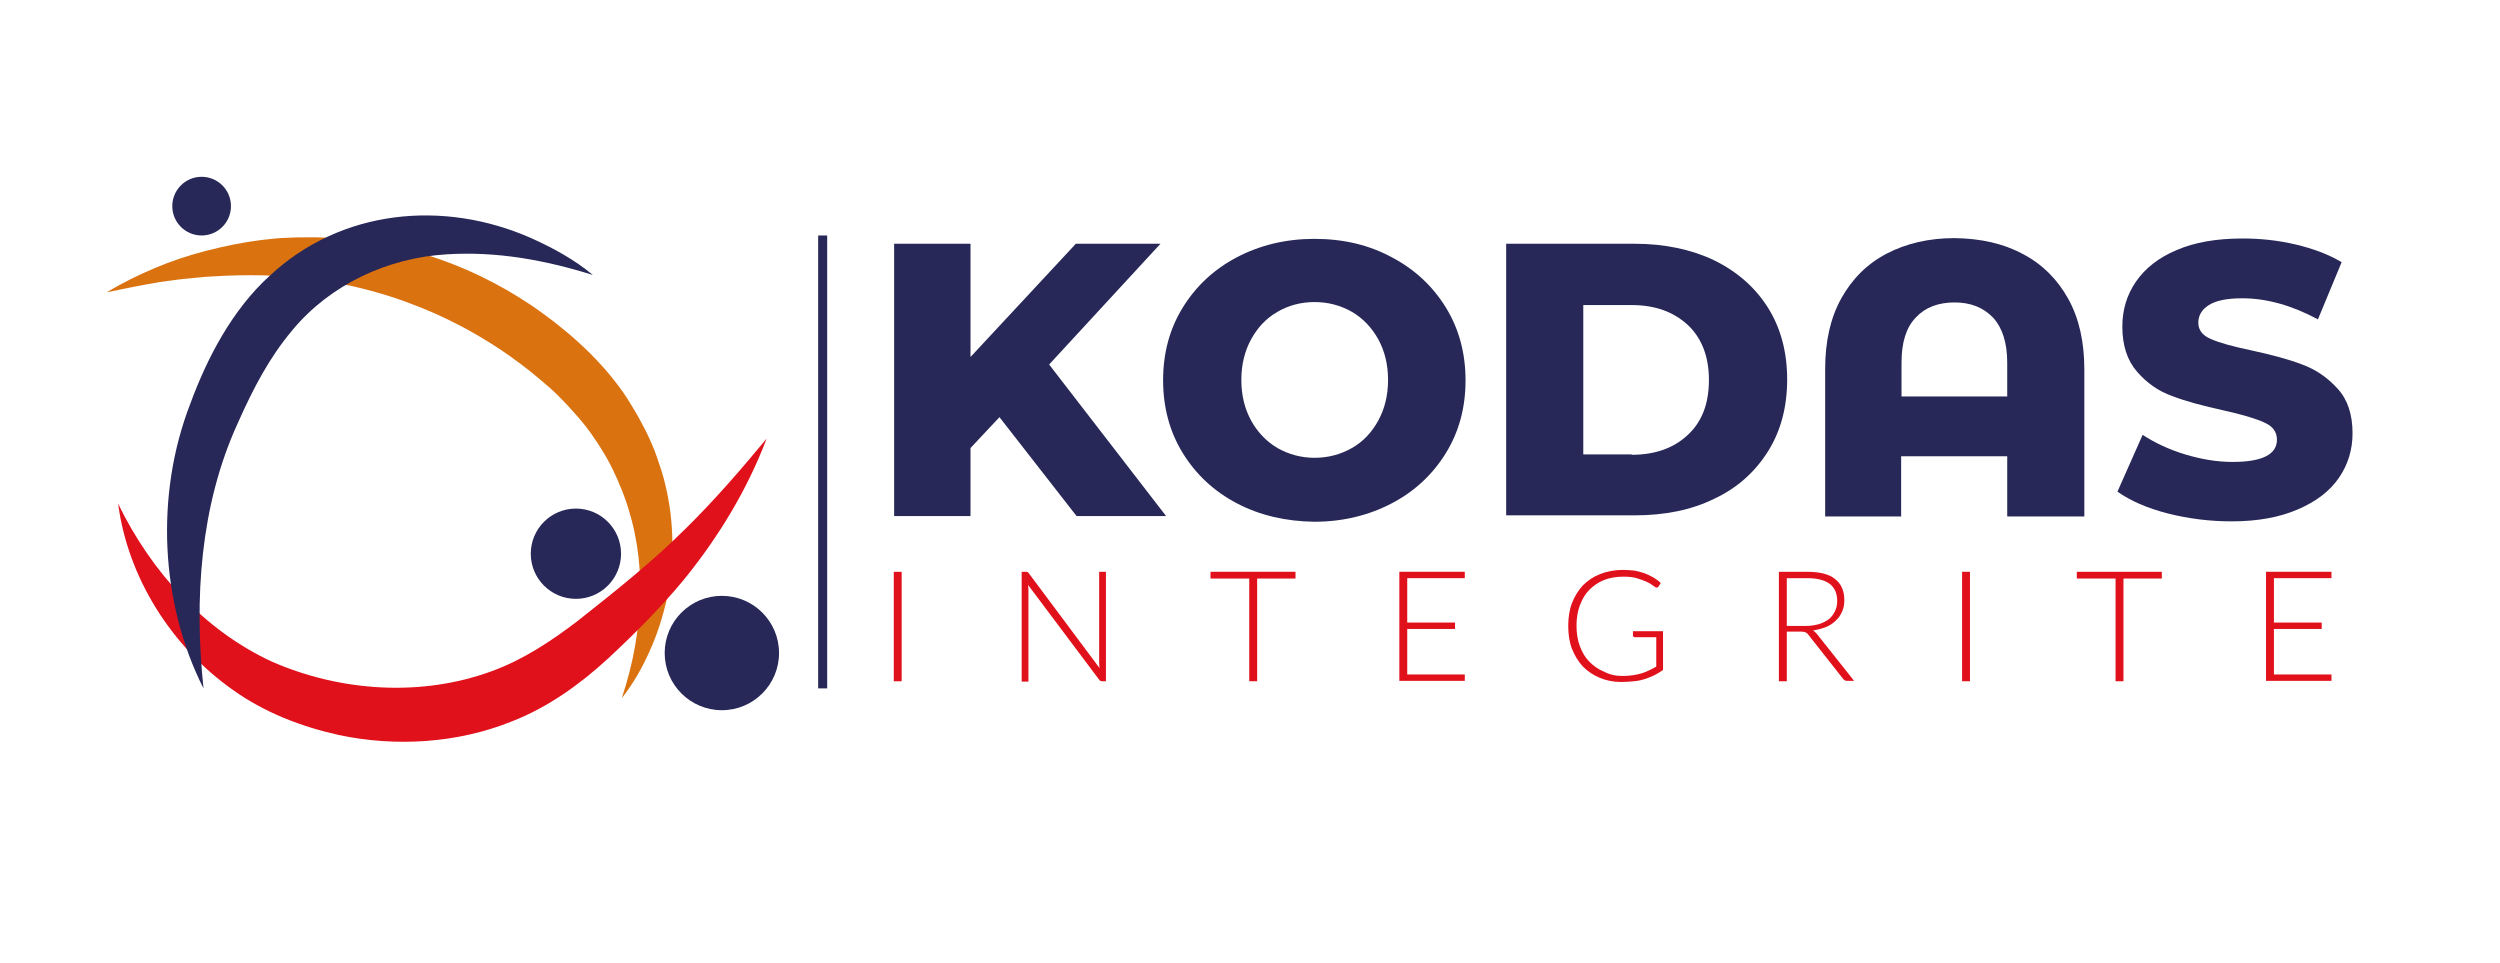 <svg xmlns="http://www.w3.org/2000/svg" xmlns:xlink="http://www.w3.org/1999/xlink" id="Calque_1" x="0px" y="0px" viewBox="0 0 664.6 255.9" style="enable-background:new 0 0 664.6 255.9;" xml:space="preserve"><style type="text/css">	.st0{fill:#DA7210;}	.st1{fill:#E1111C;}	.st2{fill:#272858;}</style><g>	<g>		<g>			<path class="st0" d="M28.4,77.7c4.1-2.5,8.4-4.6,12.9-6.5c4.5-1.9,9.1-3.4,13.8-4.6c4.7-1.2,9.6-2.2,14.4-2.8    c1.2-0.1,2.5-0.3,3.7-0.4c1.2-0.1,2.5-0.2,3.7-0.2c1.2-0.1,2.5-0.1,3.7-0.1c1.2,0,2.5,0,3.7,0c1.2,0,2.5,0.1,3.7,0.1    c1.2,0.1,2.5,0.1,3.7,0.3c1.2,0.1,2.5,0.2,3.7,0.4c1.2,0.2,2.5,0.3,3.7,0.5c5,0.8,9.8,2,14.7,3.5c9.6,3,18.8,7.5,27.2,13.1    c2.1,1.4,4.1,2.9,6.1,4.4c2,1.6,3.9,3.1,5.8,4.8c1.9,1.7,3.7,3.4,5.5,5.3c1.8,1.9,3.5,3.8,5.1,5.9c1.6,2,3.1,4.2,4.4,6.4    c1.4,2.2,2.6,4.5,3.8,6.8c1.1,2.3,2.2,4.7,3,7.1l0.6,1.8l0.6,1.8c0.4,1.2,0.7,2.5,1,3.7c2.4,10,2.4,20.4,0.4,30.1    c-1.1,4.9-2.6,9.6-4.6,14c-2,4.5-4.4,8.7-7.4,12.5c1.5-4.6,2.7-9.1,3.5-13.7c0.8-4.6,1.3-9.1,1.4-13.7c0.2-9.1-1.2-17.9-4.2-26.1    c-0.4-1-0.7-2-1.2-3l-0.6-1.5l-0.7-1.5c-0.9-2-1.9-3.9-3-5.7c-2.2-3.7-4.7-7.2-7.6-10.4c-1.4-1.6-2.9-3.2-4.4-4.7    c-1.5-1.5-3.2-3-4.9-4.4c-3.4-2.9-6.9-5.5-10.6-8c-7.4-4.9-15.3-9-23.6-12.1c-4.1-1.6-8.4-2.9-12.7-4c-1.1-0.3-2.2-0.5-3.3-0.8    c-0.5-0.1-1.1-0.2-1.6-0.3l-1.6-0.3c-1.1-0.2-2.2-0.4-3.3-0.6c-1.1-0.2-2.2-0.3-3.3-0.5c-2.2-0.3-4.5-0.5-6.7-0.7    c-2.3-0.2-4.5-0.3-6.8-0.4c-4.6-0.1-9.2,0-13.8,0.3c-2.3,0.1-4.6,0.4-6.9,0.6c-2.3,0.2-4.6,0.6-7,0.9    C37.7,75.8,33.1,76.7,28.4,77.7z"></path>			<path class="st1" d="M31.4,133.9c8.7,17.9,22.7,33.6,40.9,42c18.3,8,39.8,9.4,58.5,2.5c8.2-3,15.5-7.8,22.6-13.2    c10-7.9,20.1-15.9,29.1-24.9c7.6-7.5,14.5-15.5,21.3-23.7c-5.1,13.5-12.8,26.2-22,37.5c-6.2,7.5-13.1,14.4-20.2,21    c-7.4,6.8-16,13-25.6,16.7c-14.4,5.8-30.8,6.8-45.9,3.6c-10-2.2-19.8-6-28.2-12C45.6,171.9,34,153.6,31.4,133.9L31.4,133.9z"></path>			<circle class="st2" cx="53.6" cy="54.8" r="7.8"></circle>			<circle class="st2" cx="153.1" cy="147.2" r="12"></circle>			<circle class="st2" cx="191.9" cy="173.6" r="15.2"></circle>			<path class="st2" d="M54.1,183c-11.5-22.7-12.9-51.5-3.5-75.7c4.4-12,11.1-24.9,21-33.9c19-17.8,46.3-20.4,69.6-10.1    c5.8,2.6,11.5,5.7,16.4,9.8c-12.8-4-25.5-6.3-38.7-5.5c-15.8,0.9-31.1,8-41.2,20.2c-6.2,7.4-10.4,15.5-14.5,24.7    C53.2,134.4,51.6,159.2,54.1,183L54.1,183z"></path>		</g>		<g>			<path class="st2" d="M265.7,110.9l-7.7,8.2v18.1h-20.3V64.8h20.3v30.1l28-30.1h22.5l-29.6,32.1l31.1,40.3h-23.8L265.7,110.9z"></path>			<path class="st2" d="M328.8,133.8c-6.1-3.2-10.9-7.7-14.4-13.4c-3.5-5.7-5.2-12.2-5.2-19.3c0-7.2,1.7-13.6,5.2-19.3    c3.5-5.7,8.3-10.2,14.4-13.4c6.1-3.2,13-4.9,20.6-4.9c7.7,0,14.5,1.6,20.6,4.9c6.1,3.2,10.9,7.7,14.4,13.4    c3.5,5.7,5.2,12.2,5.2,19.3c0,7.2-1.7,13.6-5.2,19.3c-3.5,5.7-8.3,10.2-14.4,13.4c-6.1,3.2-13,4.9-20.6,4.9    C341.8,138.6,334.9,137,328.8,133.8z M359.4,119.1c3-1.7,5.3-4.2,7-7.3c1.7-3.1,2.6-6.7,2.6-10.8c0-4.1-0.9-7.7-2.6-10.8    c-1.7-3.1-4.1-5.6-7-7.3c-3-1.7-6.3-2.6-9.9-2.6c-3.7,0-7,0.9-9.9,2.6c-3,1.7-5.3,4.2-7,7.3c-1.7,3.1-2.6,6.7-2.6,10.8    c0,4.1,0.9,7.7,2.6,10.8c1.7,3.1,4.1,5.6,7,7.3c3,1.7,6.3,2.6,9.9,2.6C353.1,121.7,356.4,120.8,359.4,119.1z"></path>			<path class="st2" d="M400.4,64.8h34.2c7.9,0,15,1.5,21.1,4.4c6.1,3,10.9,7.2,14.3,12.6c3.4,5.4,5.1,11.8,5.1,19.1    c0,7.3-1.7,13.7-5.1,19.1c-3.4,5.4-8.1,9.7-14.3,12.6c-6.1,3-13.2,4.4-21.1,4.4h-34.2V64.8z M433.8,120.9    c6.2,0,11.2-1.8,14.9-5.3c3.8-3.5,5.6-8.4,5.6-14.6c0-6.2-1.9-11.1-5.6-14.6c-3.8-3.5-8.7-5.3-14.9-5.3h-12.9v39.7H433.8z"></path>			<path class="st2" d="M537.7,67.5c5.2,2.7,9.2,6.7,12.1,11.9c2.9,5.2,4.3,11.5,4.3,18.8v39.1h-20.5v-16h-28.2v16h-20.2V98.1    c0-7.3,1.4-13.6,4.3-18.8c2.9-5.2,6.9-9.2,12.1-11.9c5.2-2.7,11.2-4.1,18-4.1C526.5,63.4,532.5,64.7,537.7,67.5z M533.6,105.4v-9    c0-5.3-1.3-9.3-3.8-12c-2.6-2.7-6-4-10.2-4c-4.3,0-7.8,1.3-10.3,4c-2.6,2.7-3.8,6.7-3.8,12v9H533.6z"></path>			<path class="st2" d="M576.3,136.5c-5.5-1.4-10-3.4-13.4-5.8l6.7-15.1c3.2,2.1,7,3.9,11.3,5.2c4.3,1.3,8.5,2,12.6,2    c7.9,0,11.8-2,11.8-5.9c0-2.1-1.1-3.6-3.4-4.6c-2.2-1-5.8-2.1-10.8-3.2c-5.4-1.2-10-2.4-13.6-3.8c-3.7-1.3-6.8-3.5-9.4-6.5    c-2.6-3-3.9-7-3.9-12c0-4.4,1.2-8.4,3.6-11.9c2.4-3.5,6-6.4,10.8-8.4c4.8-2.1,10.7-3.1,17.6-3.1c4.8,0,9.4,0.5,14.1,1.6    c4.6,1.1,8.7,2.6,12.2,4.7l-6.3,15.2c-6.9-3.7-13.6-5.6-20.1-5.6c-4.1,0-7,0.6-8.9,1.8c-1.9,1.2-2.8,2.8-2.8,4.7    c0,1.9,1.1,3.4,3.3,4.3c2.2,1,5.8,2,10.6,3c5.5,1.2,10.1,2.4,13.7,3.8c3.6,1.3,6.8,3.5,9.4,6.4c2.7,2.9,4,6.9,4,11.9    c0,4.3-1.2,8.3-3.6,11.8c-2.4,3.5-6,6.3-10.9,8.4c-4.8,2.1-10.7,3.2-17.6,3.2C587.5,138.6,581.8,137.9,576.3,136.5z"></path>		</g>		<g>			<path class="st1" d="M239.7,181.1h-2.1V152h2.1V181.1z"></path>			<path class="st1" d="M273.2,152.1c0.1,0,0.2,0.2,0.3,0.3l18.8,25.2c0-0.4-0.1-0.8-0.1-1.2V152h1.8v29.1h-1    c-0.3,0-0.6-0.1-0.8-0.4l-18.9-25.2c0,0.4,0.1,0.8,0.1,1.2v24.5h-1.8V152h1C272.9,152,273.1,152,273.2,152.1z"></path>			<path class="st1" d="M344.4,152v1.8h-10.2v27.3h-2.1v-27.3h-10.3V152H344.4z"></path>			<path class="st1" d="M389.4,152v1.7h-15.3v11.8h12.7v1.7h-12.7v12.1h15.3v1.7H372V152H389.4z"></path>			<path class="st1" d="M431.4,179.7c1,0,1.9-0.1,2.7-0.2c0.8-0.1,1.6-0.3,2.3-0.5c0.7-0.2,1.4-0.5,2-0.8c0.6-0.3,1.3-0.6,1.9-1    v-7.8h-5.6c-0.2,0-0.3,0-0.4-0.1c-0.1-0.1-0.2-0.2-0.2-0.3v-1.2h8v10.3c-0.7,0.5-1.5,1-2.3,1.4c-0.8,0.4-1.6,0.7-2.5,1    c-0.9,0.3-1.8,0.5-2.9,0.6c-1,0.1-2.2,0.2-3.4,0.2c-2.1,0-4-0.4-5.7-1.1c-1.7-0.7-3.2-1.7-4.5-3c-1.2-1.3-2.2-2.9-2.9-4.7    c-0.7-1.8-1-3.9-1-6.1c0-2.2,0.3-4.3,1-6.1c0.7-1.8,1.7-3.4,2.9-4.7c1.3-1.3,2.8-2.3,4.6-3c1.8-0.7,3.8-1.1,6.1-1.1    c1.1,0,2.1,0.1,3.1,0.2c0.9,0.2,1.8,0.4,2.6,0.7c0.8,0.3,1.6,0.7,2.3,1.1c0.7,0.4,1.4,0.9,2,1.5l-0.6,0.9    c-0.1,0.2-0.3,0.3-0.5,0.3c-0.1,0-0.2,0-0.3-0.1c-0.2-0.1-0.5-0.3-0.9-0.6c-0.4-0.3-0.9-0.6-1.6-0.9c-0.7-0.3-1.5-0.6-2.5-0.9    c-1-0.3-2.2-0.4-3.6-0.4c-1.9,0-3.6,0.3-5.1,0.9c-1.5,0.6-2.8,1.5-3.9,2.6c-1.1,1.1-1.9,2.5-2.5,4.1c-0.6,1.6-0.9,3.4-0.9,5.4    c0,2.1,0.3,3.9,0.9,5.5c0.6,1.6,1.4,3,2.5,4.1c1.1,1.1,2.3,2,3.8,2.6C428,179.4,429.6,179.7,431.4,179.7z"></path>			<path class="st1" d="M475,167.9v13.2h-2.1V152h7.4c3.4,0,5.9,0.6,7.5,1.9c1.7,1.3,2.5,3.2,2.5,5.7c0,1.1-0.2,2.1-0.6,3    c-0.4,0.9-0.9,1.7-1.7,2.4c-0.7,0.7-1.6,1.3-2.6,1.7c-1,0.4-2.2,0.7-3.4,0.9c0.3,0.2,0.6,0.5,0.9,0.8l10,12.6h-1.8    c-0.2,0-0.4,0-0.6-0.1c-0.2-0.1-0.3-0.2-0.5-0.4l-9.3-11.8c-0.2-0.3-0.5-0.5-0.7-0.6c-0.3-0.1-0.7-0.2-1.2-0.2H475z M475,166.4    h5.1c1.3,0,2.4-0.2,3.5-0.5c1-0.3,1.9-0.8,2.6-1.3c0.7-0.6,1.2-1.3,1.6-2.1c0.4-0.8,0.6-1.7,0.6-2.7c0-2.1-0.7-3.6-2-4.6    c-1.4-1-3.3-1.5-5.9-1.5H475V166.4z"></path>			<path class="st1" d="M523.7,181.1h-2.1V152h2.1V181.1z"></path>			<path class="st1" d="M574.7,152v1.8h-10.2v27.3h-2.1v-27.3h-10.3V152H574.7z"></path>			<path class="st1" d="M619.8,152v1.7h-15.3v11.8h12.7v1.7h-12.7v12.1h15.3v1.7h-17.4V152H619.8z"></path>		</g>	</g>	<rect x="217.5" y="62.6" class="st2" width="2.4" height="120.4"></rect></g></svg>